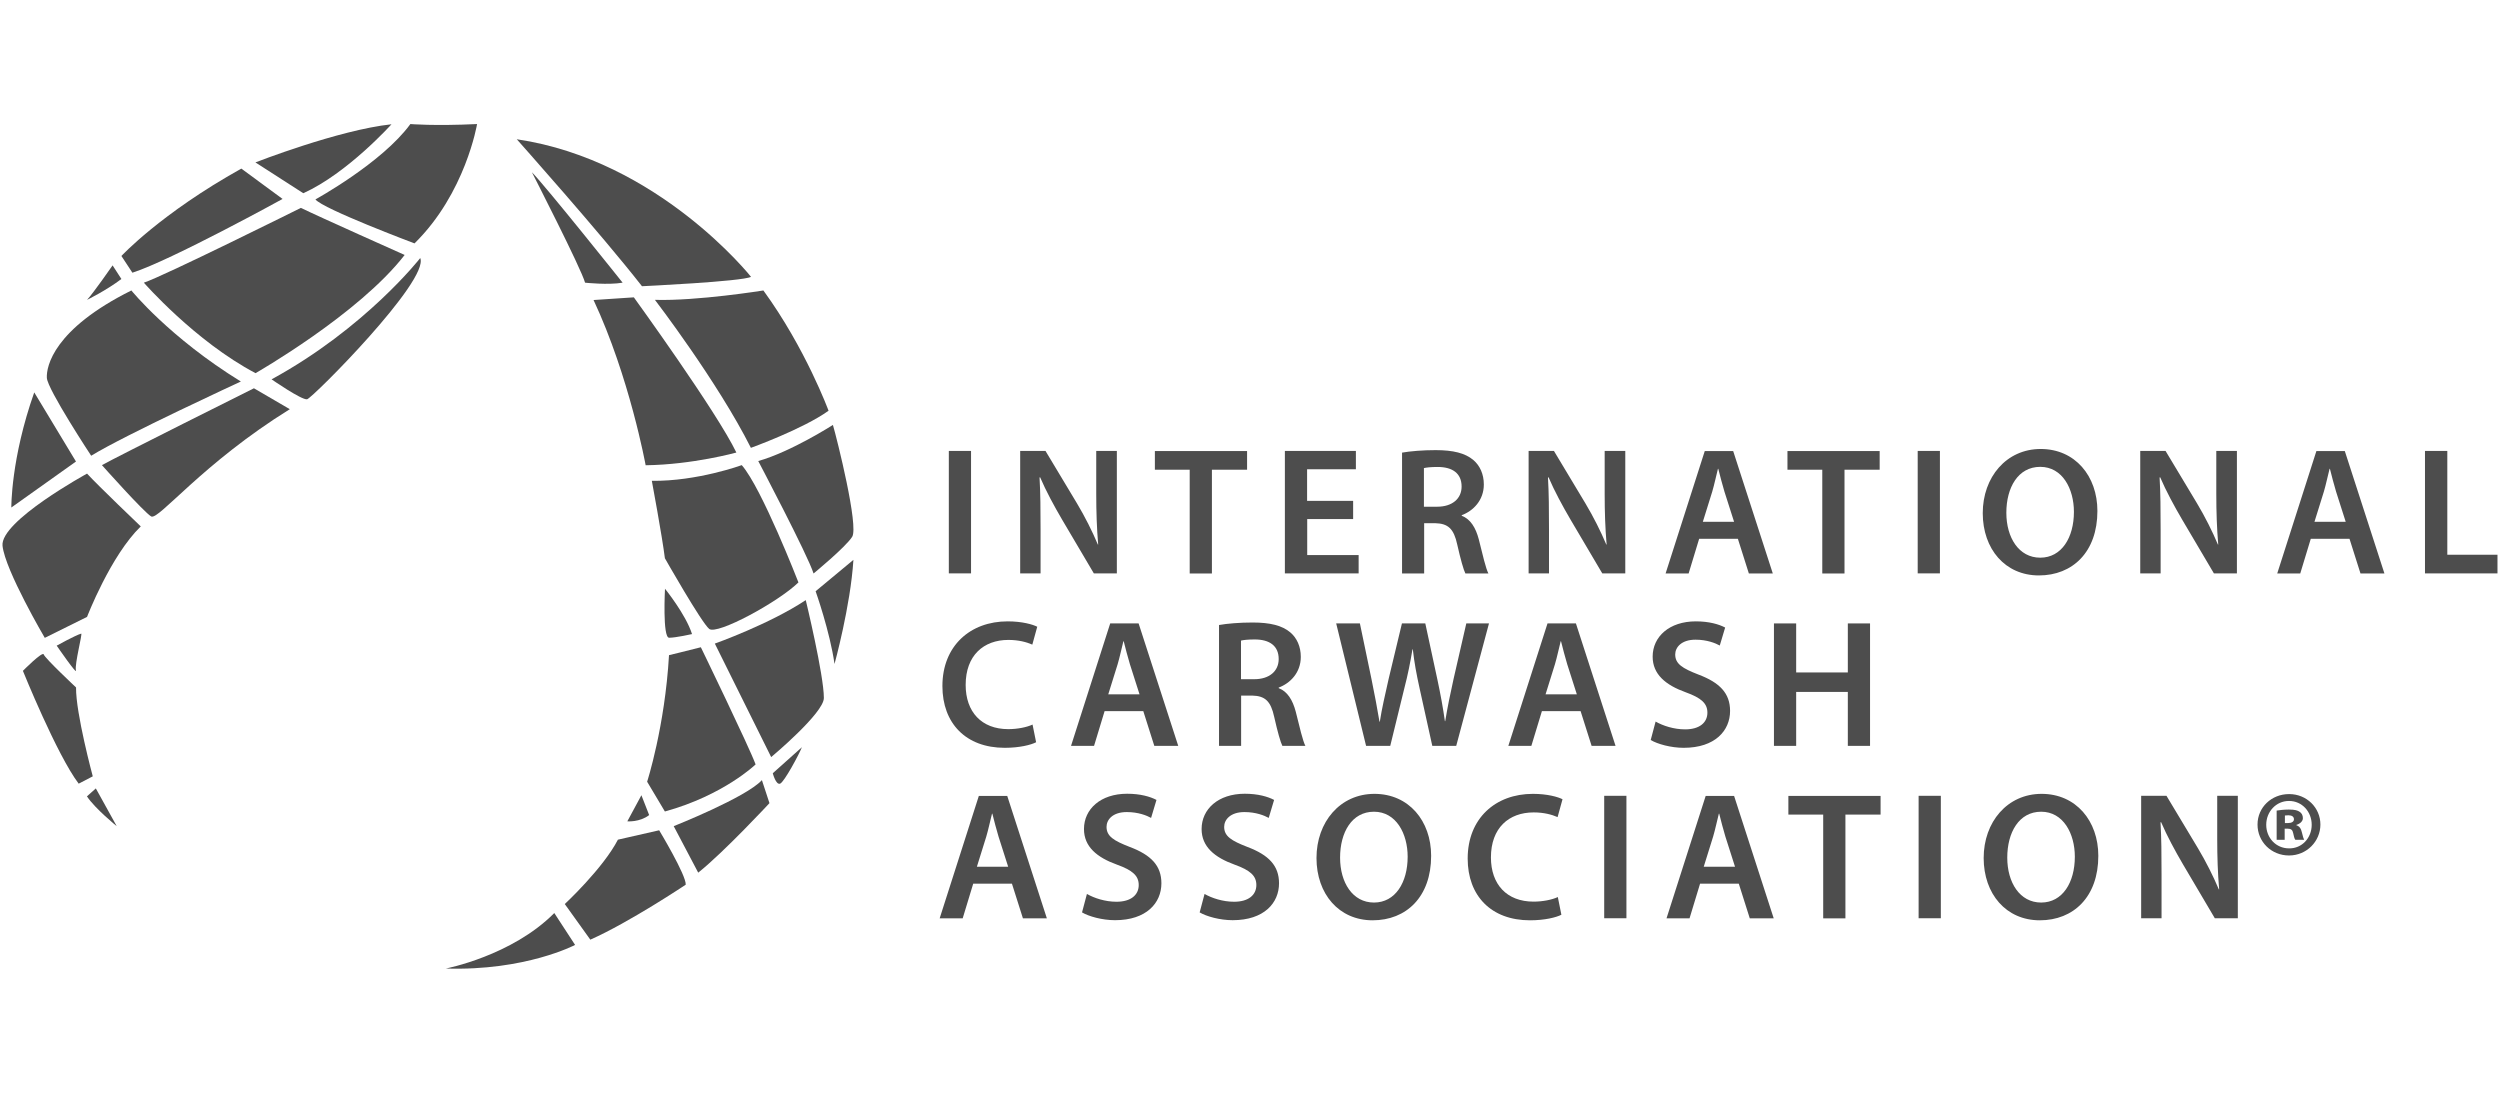 <svg xmlns="http://www.w3.org/2000/svg" id="Layer_1" viewBox="0 0 218.27 95.4"><defs><style>.cls-1{fill:#4d4d4d;}</style></defs><path class="cls-1" d="M41.65,10.84s-1,6.03-5.46,10.41c0,0-8.01-3.01-8.65-3.84,0,0,5.83-3.2,8.29-6.58,0,0,2.09.18,5.83,0Z"></path><path class="cls-1" d="M34.19,10.84s-3.85,4.29-7.71,6.03l-4.18-2.69s7.24-2.83,11.88-3.33Z"></path><path class="cls-1" d="M21.07,14.72l3.6,2.65s-9.7,5.34-13.11,6.44l-.96-1.46s3.42-3.7,10.47-7.63Z"></path><path class="cls-1" d="M10.6,24.36l-.77-1.19s-1.68,2.42-2.23,3.01c0,0,1.68-.82,3.01-1.83Z"></path><path class="cls-1" d="M11.47,25.36s3.32,4.11,9.56,7.95c0,0-10.11,4.66-13.07,6.48,0,0-3.82-5.8-3.87-6.8-.05-1,.59-4.25,7.38-7.63Z"></path><path class="cls-1" d="M6.64,40.29s-4.74,3.38-5.65,4.02c0,0-.05-4.25,2-10.05l3.64,6.03Z"></path><path class="cls-1" d="M7.6,41.35S0,45.5.22,47.65c.23,2.15,3.69,8.04,3.69,8.04l3.69-1.83s2.05-5.34,4.69-7.9c0,0-3.73-3.56-4.69-4.61Z"></path><path class="cls-1" d="M7.09,55.32c.13-.04-.59,2.69-.46,3.2.14.5-1.68-2.15-1.68-2.15,0,0,1.64-.91,2.14-1.05Z"></path><path class="cls-1" d="M6.64,60.02s-2.73-2.56-2.82-2.88-1.82,1.43-1.82,1.43c0,0,2.96,7.33,4.87,9.85l1.23-.64s-1.49-5.51-1.46-7.76Z"></path><path class="cls-1" d="M8.37,68.84l1.82,3.29s-1.87-1.51-2.6-2.6l.77-.69Z"></path><path class="cls-1" d="M12.56,24.68s4.46,5.11,9.75,7.9c0,0,9.02-5.15,13.02-10.32,0,0-7.47-3.33-9.06-4.11,0,0-12.02,5.98-13.71,6.53Z"></path><path class="cls-1" d="M36.69,22.53s-4.78,6.12-12.98,10.59c0,0,2.64,1.83,3.1,1.74s10.7-10.37,9.88-12.33Z"></path><path class="cls-1" d="M25.31,35.73l-3.14-1.83s-11.98,5.98-13.27,6.71c0,0,3.67,4.12,4.3,4.48.64.36,4.46-4.62,12.11-9.37Z"></path><path class="cls-1" d="M45.12,12.16s7.33,8.22,10.93,12.83c0,0,8.74-.41,9.52-.82,0,0-8.06-10.18-20.44-12.01Z"></path><path class="cls-1" d="M54.36,24.68s-6.74-8.45-7.92-9.64c0,0,4.33,8.45,4.64,9.64,0,0,2.02.22,3.28,0Z"></path><path class="cls-1" d="M55.34,25.96s7.26,10.02,8.95,13.55c0,0-3.82,1.06-7.92,1.11,0,0-1.4-7.7-4.55-14.43l3.53-.23Z"></path><path class="cls-1" d="M57.18,26.18s5.46,7.12,8.38,12.92c0,0,4.55-1.64,6.78-3.24,0,0-2-5.43-5.69-10.5,0,0-5.78.93-9.47.82Z"></path><path class="cls-1" d="M64.76,40.61s-3.89,1.42-7.85,1.37c0,0,.91,4.89,1.14,6.76,0,0,3.19,5.62,3.87,6.17.68.55,6.01-2.33,7.79-4.06,0,0-3.19-8.22-4.94-10.23Z"></path><path class="cls-1" d="M66.2,40.25s4.33,8.22,4.83,9.82c0,0,2.78-2.28,3.37-3.2.59-.91-1.32-8.54-1.68-9.77,0,0-3.65,2.34-6.51,3.15Z"></path><path class="cls-1" d="M58.05,51.39s1.82,2.24,2.37,3.97c0,0-1.41.32-2,.32s-.36-4.29-.36-4.29Z"></path><path class="cls-1" d="M74.51,48.88l-3.3,2.74s1.25,3.52,1.65,6.35c0,0,1.4-5.07,1.65-9.09Z"></path><path class="cls-1" d="M70.35,52.4s1.58,6.53,1.58,8.54c0,1.32-4.6,5.16-4.6,5.16l-4.92-9.91s4.76-1.69,7.93-3.79Z"></path><path class="cls-1" d="M61.19,56.51s4.23,8.72,4.78,10.23c0,0-2.78,2.69-7.92,4.11l-1.55-2.6s1.55-4.8,1.91-11.05c0,0,1.55-.37,2.78-.69Z"></path><path class="cls-1" d="M70.02,65.23l-2.55,2.28s.27,1.05.64.91c.36-.14,1.68-2.6,1.91-3.2Z"></path><path class="cls-1" d="M66.52,68.11l.66,2.01s-3.89,4.2-6.22,6.07l-2.14-4.06s6.33-2.51,7.7-4.02Z"></path><path class="cls-1" d="M56.68,71.17l-.68-1.74-1.23,2.28s1.09.09,1.91-.55Z"></path><path class="cls-1" d="M57.55,72.49s2.37,3.93,2.32,4.75c0,0-4.92,3.29-8.33,4.8l-2.23-3.11s3.32-3.08,4.64-5.62l3.6-.82Z"></path><path class="cls-1" d="M48.39,79.71l1.82,2.79s-4.33,2.28-11.29,2.06c0,0,5.76-1.1,9.47-4.84Z"></path><path class="cls-1" d="M84.78,39.37v10.69h-1.94v-10.69h1.94Z"></path><path class="cls-1" d="M89.07,50.06v-10.69h2.21l2.75,4.58c.71,1.19,1.33,2.43,1.82,3.59h.03c-.12-1.43-.17-2.81-.17-4.44v-3.73h1.8v10.69h-2.01l-2.78-4.71c-.68-1.16-1.39-2.47-1.91-3.68l-.05.02c.08,1.38.09,2.79.09,4.55v3.82h-1.79Z"></path><path class="cls-1" d="M103.87,41.01h-3.04v-1.63h8.05v1.63h-3.07v9.06h-1.94v-9.06Z"></path><path class="cls-1" d="M118.15,45.32h-4.02v3.14h4.49v1.6h-6.44v-10.69h6.2v1.6h-4.26v2.76h4.02v1.59Z"></path><path class="cls-1" d="M122.4,39.52c.73-.13,1.82-.22,2.94-.22,1.53,0,2.58.26,3.29.86.58.49.92,1.24.92,2.14,0,1.38-.93,2.31-1.93,2.68v.05c.76.29,1.22,1.03,1.49,2.06.33,1.33.62,2.57.84,2.98h-2.01c-.16-.32-.41-1.19-.71-2.52-.3-1.4-.81-1.84-1.91-1.87h-.98v4.39h-1.93v-10.55ZM124.33,44.24h1.15c1.31,0,2.13-.7,2.13-1.76,0-1.17-.82-1.71-2.09-1.71-.62,0-1.01.05-1.2.1v3.38Z"></path><path class="cls-1" d="M133.46,50.06v-10.69h2.21l2.75,4.58c.71,1.19,1.33,2.43,1.82,3.59h.03c-.12-1.43-.17-2.81-.17-4.44v-3.73h1.8v10.69h-2.01l-2.78-4.71c-.68-1.16-1.39-2.47-1.91-3.68l-.05.02c.08,1.38.09,2.79.09,4.55v3.82h-1.79Z"></path><path class="cls-1" d="M148.35,47.04l-.92,3.03h-2.01l3.42-10.69h2.48l3.46,10.69h-2.09l-.96-3.03h-3.39ZM151.4,45.56l-.84-2.63c-.2-.65-.38-1.38-.54-2h-.03c-.16.62-.31,1.36-.5,2l-.82,2.63h2.74Z"></path><path class="cls-1" d="M159.1,41.01h-3.04v-1.63h8.05v1.63h-3.07v9.06h-1.94v-9.06Z"></path><path class="cls-1" d="M169.37,39.37v10.69h-1.94v-10.69h1.94Z"></path><path class="cls-1" d="M183.12,44.61c0,3.59-2.17,5.63-5.11,5.63s-4.9-2.3-4.9-5.44,2.06-5.6,5.06-5.6,4.95,2.36,4.95,5.41ZM175.17,44.77c0,2.17,1.09,3.92,2.96,3.92s2.94-1.76,2.94-4c0-2.01-1-3.93-2.94-3.93s-2.96,1.81-2.96,4.01Z"></path><path class="cls-1" d="M186.86,50.06v-10.69h2.21l2.75,4.58c.71,1.19,1.33,2.43,1.82,3.59h.03c-.12-1.43-.17-2.81-.17-4.44v-3.73h1.8v10.69h-2.01l-2.78-4.71c-.68-1.16-1.39-2.47-1.91-3.68l-.05.02c.08,1.38.09,2.79.09,4.55v3.82h-1.79Z"></path><path class="cls-1" d="M201.75,47.04l-.92,3.03h-2.01l3.42-10.69h2.48l3.46,10.69h-2.09l-.96-3.03h-3.39ZM204.8,45.56l-.84-2.63c-.2-.65-.38-1.38-.54-2h-.03c-.16.62-.31,1.36-.5,2l-.82,2.63h2.74Z"></path><path class="cls-1" d="M211.73,39.37h1.94v9.06h4.38v1.63h-6.33v-10.69Z"></path><path class="cls-1" d="M90.47,64.8c-.46.24-1.47.49-2.75.49-3.39,0-5.44-2.14-5.44-5.39,0-3.52,2.44-5.65,5.69-5.65,1.28,0,2.2.27,2.59.47l-.43,1.56c-.5-.22-1.2-.41-2.09-.41-2.17,0-3.73,1.36-3.73,3.93,0,2.35,1.38,3.86,3.72,3.86.79,0,1.61-.16,2.12-.4l.31,1.54Z"></path><path class="cls-1" d="M96.44,62.09l-.92,3.03h-2.01l3.42-10.69h2.48l3.46,10.69h-2.09l-.96-3.03h-3.39ZM99.49,60.62l-.84-2.63c-.2-.65-.38-1.38-.54-2h-.03c-.16.62-.31,1.36-.5,2l-.82,2.63h2.74Z"></path><path class="cls-1" d="M106.42,54.57c.73-.13,1.82-.22,2.94-.22,1.53,0,2.58.26,3.29.86.58.49.92,1.24.92,2.14,0,1.38-.93,2.31-1.93,2.68v.05c.76.29,1.22,1.03,1.49,2.06.33,1.33.62,2.57.84,2.98h-2.01c-.16-.32-.41-1.19-.71-2.52-.3-1.4-.81-1.84-1.91-1.87h-.98v4.39h-1.93v-10.55ZM108.36,59.3h1.15c1.31,0,2.13-.7,2.13-1.76,0-1.17-.82-1.71-2.09-1.71-.62,0-1.01.05-1.2.1v3.38Z"></path><path class="cls-1" d="M119.27,65.12l-2.61-10.69h2.07l1.01,4.85c.27,1.3.52,2.66.7,3.73h.03c.17-1.13.47-2.39.77-3.74l1.16-4.84h2.04l1.06,4.92c.27,1.27.49,2.46.65,3.61h.03c.19-1.17.44-2.39.73-3.69l1.11-4.84h1.98l-2.86,10.69h-2.09l-1.11-5.03c-.27-1.22-.46-2.24-.59-3.4h-.03c-.19,1.14-.39,2.17-.71,3.4l-1.23,5.03h-2.1Z"></path><path class="cls-1" d="M134.62,62.09l-.92,3.03h-2.01l3.42-10.69h2.48l3.46,10.69h-2.09l-.96-3.03h-3.39ZM137.67,60.62l-.84-2.63c-.2-.65-.38-1.38-.54-2h-.03c-.16.62-.31,1.36-.5,2l-.82,2.63h2.74Z"></path><path class="cls-1" d="M144.55,63c.63.36,1.58.68,2.58.68,1.25,0,1.94-.59,1.94-1.46,0-.81-.54-1.29-1.9-1.78-1.75-.63-2.88-1.57-2.88-3.11,0-1.74,1.45-3.08,3.77-3.08,1.15,0,2.01.25,2.56.54l-.47,1.57c-.38-.21-1.12-.51-2.12-.51-1.23,0-1.77.67-1.77,1.29,0,.82.62,1.21,2.04,1.76,1.85.7,2.75,1.63,2.75,3.17,0,1.71-1.3,3.22-4.05,3.22-1.12,0-2.29-.33-2.88-.68l.43-1.62Z"></path><path class="cls-1" d="M156.82,54.43v4.28h4.51v-4.28h1.94v10.69h-1.94v-4.71h-4.51v4.71h-1.94v-10.69h1.94Z"></path><path class="cls-1" d="M84.97,77.15l-.92,3.03h-2.01l3.42-10.69h2.48l3.46,10.69h-2.09l-.96-3.03h-3.39ZM88.02,75.67l-.84-2.63c-.2-.65-.38-1.38-.54-2h-.03c-.16.62-.31,1.36-.5,2l-.82,2.63h2.74Z"></path><path class="cls-1" d="M94.9,78.05c.63.36,1.58.68,2.58.68,1.25,0,1.94-.59,1.94-1.46,0-.81-.54-1.29-1.9-1.78-1.75-.63-2.88-1.57-2.88-3.11,0-1.74,1.45-3.08,3.77-3.08,1.15,0,2.01.25,2.56.54l-.47,1.57c-.38-.21-1.12-.51-2.12-.51-1.24,0-1.77.67-1.77,1.29,0,.82.62,1.21,2.04,1.76,1.85.7,2.75,1.63,2.75,3.17,0,1.71-1.3,3.22-4.05,3.22-1.12,0-2.29-.33-2.88-.68l.43-1.62Z"></path><path class="cls-1" d="M105.17,78.05c.63.36,1.58.68,2.58.68,1.25,0,1.94-.59,1.94-1.46,0-.81-.54-1.29-1.9-1.78-1.75-.63-2.88-1.57-2.88-3.11,0-1.74,1.45-3.08,3.77-3.08,1.15,0,2.01.25,2.56.54l-.47,1.57c-.38-.21-1.12-.51-2.12-.51-1.23,0-1.77.67-1.77,1.29,0,.82.62,1.21,2.04,1.76,1.85.7,2.75,1.63,2.75,3.17,0,1.71-1.3,3.22-4.05,3.22-1.12,0-2.29-.33-2.88-.68l.43-1.62Z"></path><path class="cls-1" d="M124.95,74.72c0,3.59-2.17,5.63-5.11,5.63s-4.9-2.3-4.9-5.44,2.06-5.6,5.06-5.6,4.95,2.36,4.95,5.41ZM117,74.88c0,2.17,1.09,3.92,2.96,3.92s2.94-1.76,2.94-4c0-2.01-1-3.93-2.94-3.93s-2.96,1.81-2.96,4.01Z"></path><path class="cls-1" d="M136.33,79.86c-.46.24-1.47.49-2.75.49-3.39,0-5.44-2.14-5.44-5.39,0-3.52,2.44-5.65,5.69-5.65,1.28,0,2.2.27,2.59.47l-.43,1.56c-.5-.22-1.2-.41-2.09-.41-2.17,0-3.73,1.36-3.73,3.93,0,2.35,1.38,3.86,3.72,3.86.79,0,1.61-.16,2.12-.4l.31,1.54Z"></path><path class="cls-1" d="M142,69.48v10.69h-1.94v-10.69h1.94Z"></path><path class="cls-1" d="M148.43,77.15l-.92,3.03h-2.01l3.42-10.69h2.48l3.46,10.69h-2.09l-.96-3.03h-3.39ZM151.48,75.67l-.84-2.63c-.2-.65-.38-1.38-.54-2h-.03c-.16.62-.31,1.36-.5,2l-.82,2.63h2.74Z"></path><path class="cls-1" d="M159.18,71.12h-3.04v-1.63h8.05v1.63h-3.07v9.06h-1.94v-9.06Z"></path><path class="cls-1" d="M169.45,69.48v10.69h-1.94v-10.69h1.94Z"></path><path class="cls-1" d="M183.2,74.72c0,3.59-2.17,5.63-5.11,5.63s-4.9-2.3-4.9-5.44,2.06-5.6,5.06-5.6,4.95,2.36,4.95,5.41ZM175.25,74.88c0,2.17,1.09,3.92,2.96,3.92s2.94-1.76,2.94-4c0-2.01-1-3.93-2.94-3.93s-2.96,1.81-2.96,4.01Z"></path><path class="cls-1" d="M186.94,80.17v-10.69h2.21l2.75,4.58c.71,1.19,1.33,2.43,1.82,3.59h.03c-.12-1.43-.17-2.81-.17-4.44v-3.73h1.8v10.69h-2.01l-2.78-4.71c-.68-1.16-1.39-2.47-1.91-3.68l-.05.02c.08,1.38.09,2.79.09,4.55v3.82h-1.79Z"></path><path class="cls-1" d="M199.87,69.33c1.52,0,2.72,1.19,2.72,2.66s-1.2,2.7-2.74,2.7-2.75-1.19-2.75-2.7,1.23-2.66,2.75-2.66h.01ZM199.84,69.93c-1.12,0-1.98.94-1.98,2.08s.85,2.06,1.99,2.06c1.14.02,1.98-.92,1.98-2.06s-.84-2.08-1.98-2.08h-.02ZM199.47,73.32h-.7v-2.55c.21-.03.59-.09,1.06-.09.54,0,.78.08.95.2.17.11.28.3.28.55,0,.27-.24.49-.57.59v.03c.27.09.41.28.49.65.08.36.14.52.19.62h-.77c-.08-.09-.13-.32-.19-.59-.05-.27-.19-.38-.47-.38h-.27v.97ZM199.49,71.86h.27c.3,0,.52-.11.52-.33s-.17-.35-.49-.35c-.12,0-.22.02-.3.02v.67Z"></path></svg>